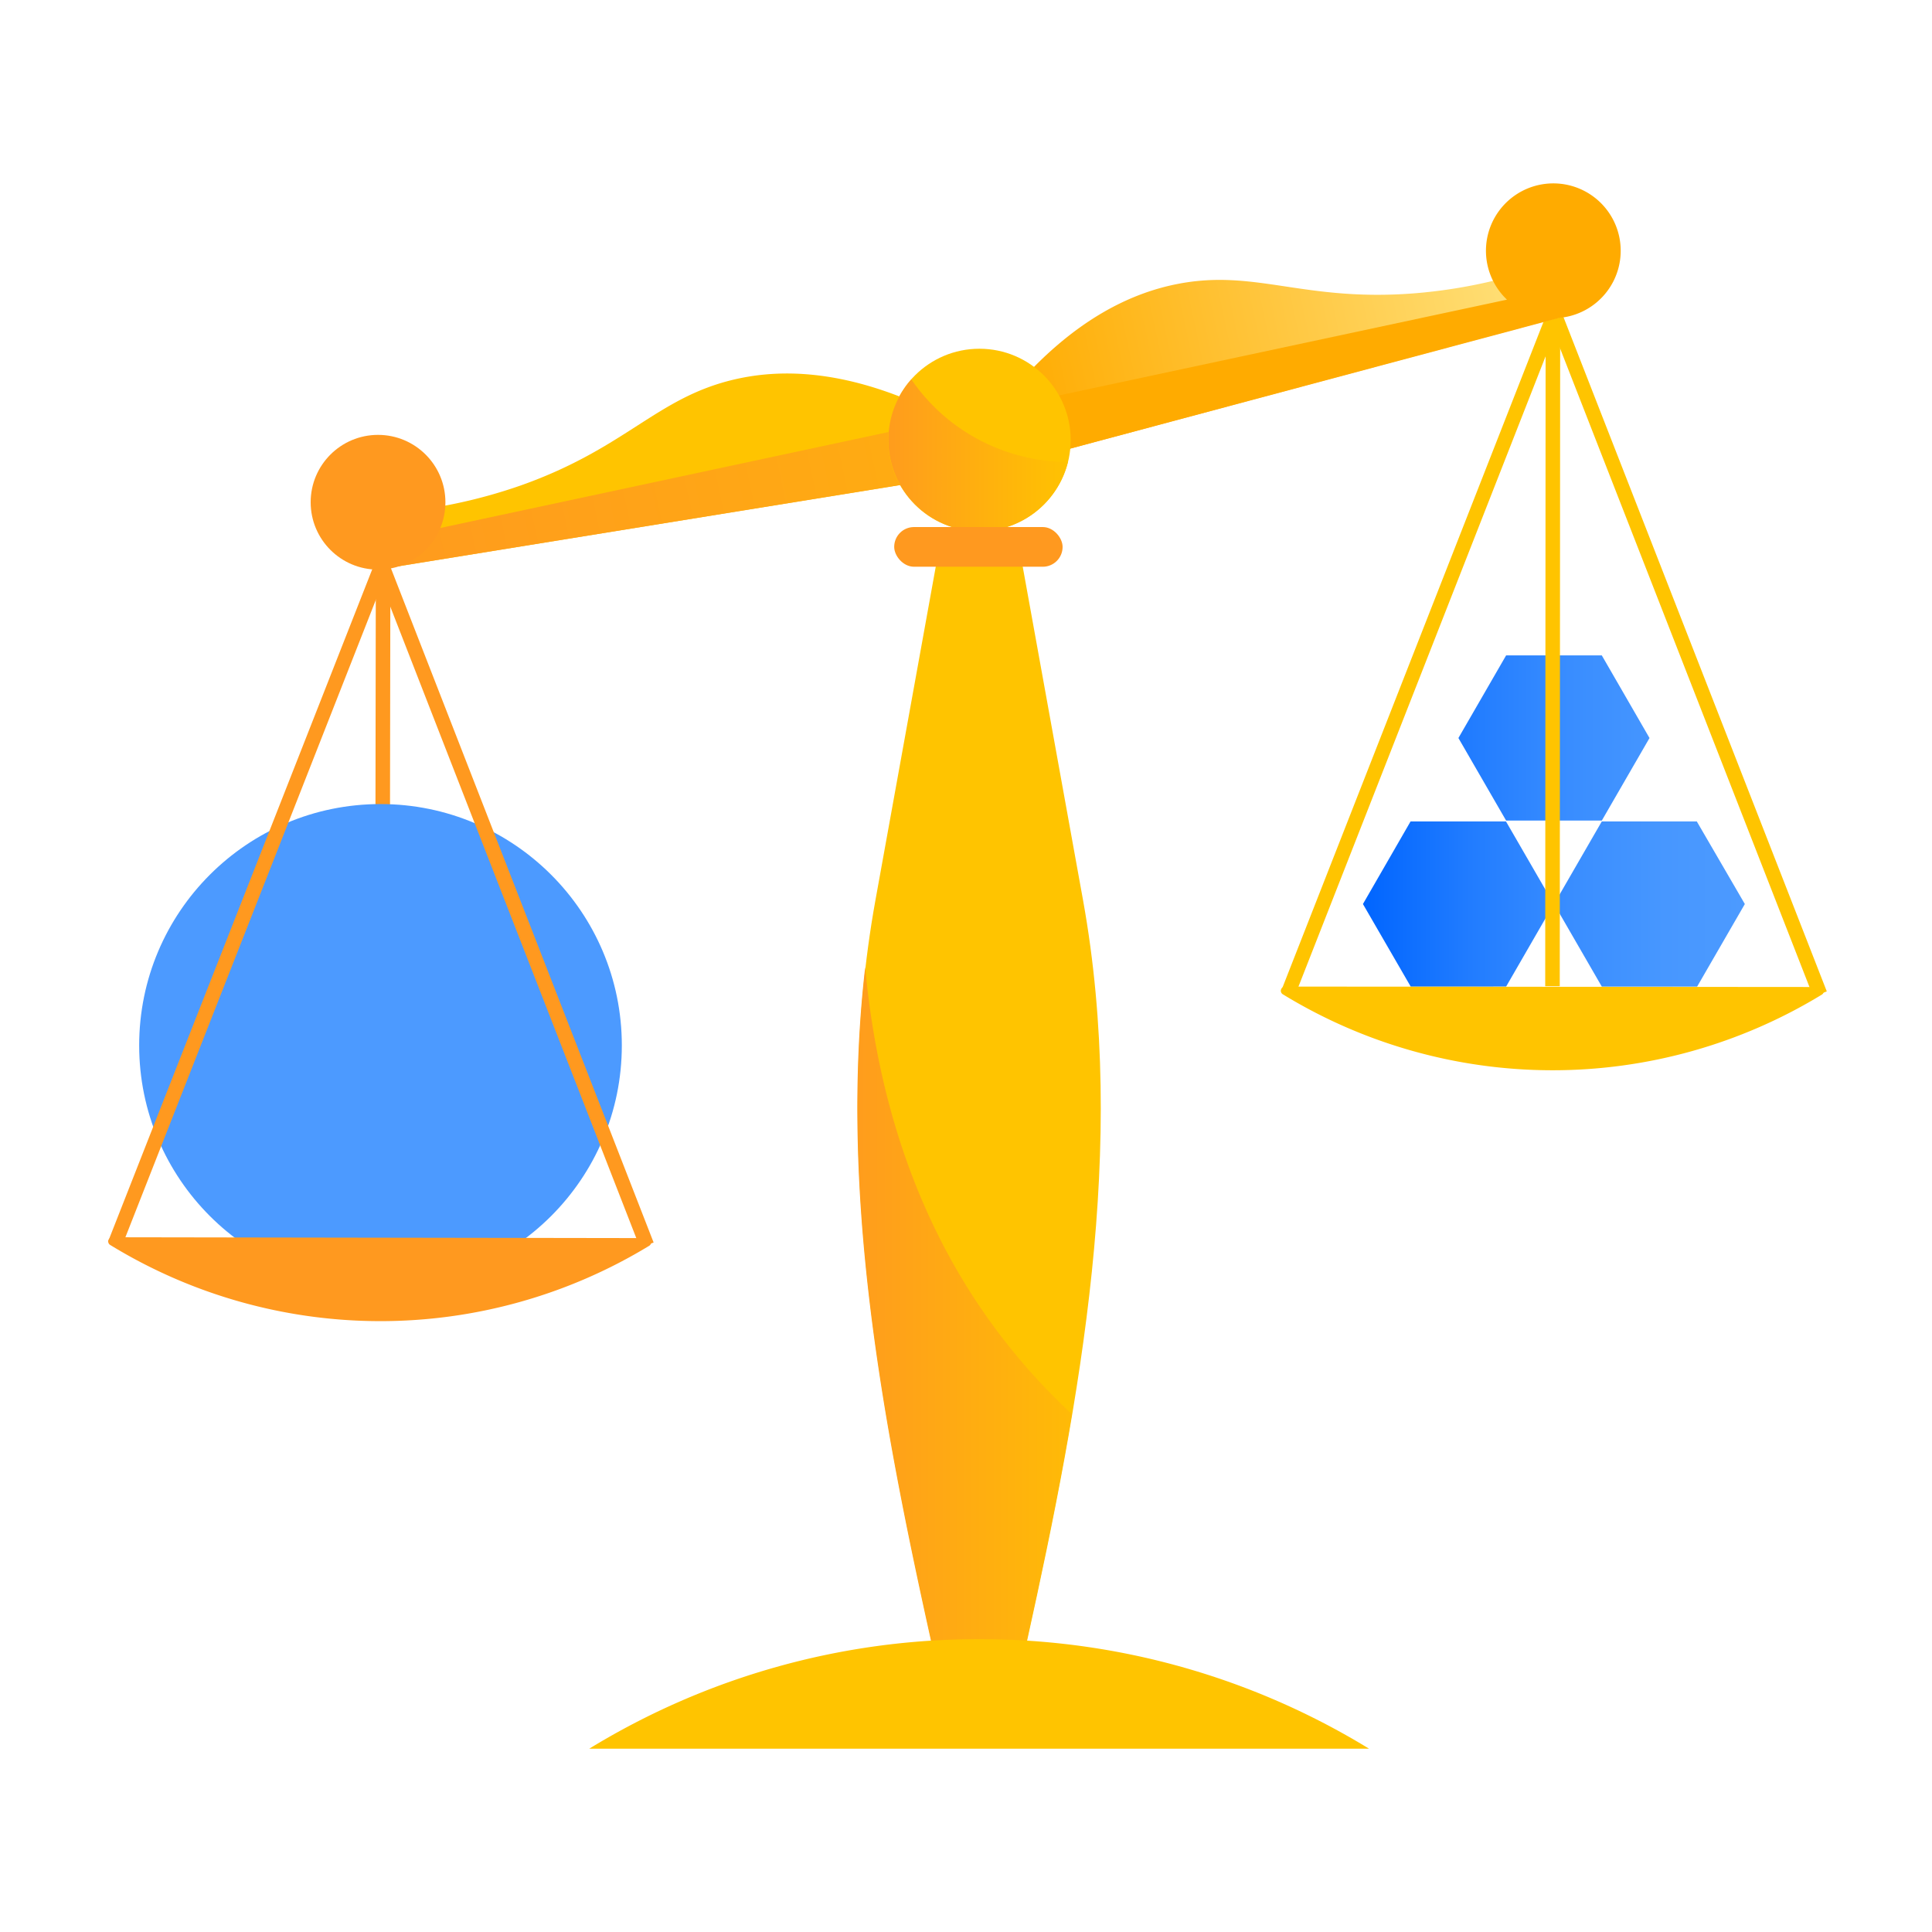 <svg id="Objects" xmlns="http://www.w3.org/2000/svg" xmlns:xlink="http://www.w3.org/1999/xlink" viewBox="0 0 275 275"><defs><style>.cls-1{fill:url(#linear-gradient);}.cls-2,.cls-3{fill:none;stroke-miterlimit:10;stroke-width:2.07px;}.cls-2{stroke:#ff991f;}.cls-3{stroke:#ffc400;}.cls-4{fill:#4c9aff;}.cls-5{fill:#ffc400;}.cls-6{fill:url(#New_Gradient_Swatch_5);}.cls-7{fill:url(#New_Gradient_Swatch_5-2);}.cls-8{fill:#ff991f;}.cls-9{fill:url(#New_Gradient_Swatch_6);}.cls-10{fill:#ffab00;}.cls-11{fill:url(#linear-gradient-2);}</style><linearGradient id="linear-gradient" x1="194.02" y1="116.86" x2="248.31" y2="116.86" gradientUnits="userSpaceOnUse"><stop offset="0" stop-color="#0065ff"/><stop offset="0" stop-color="#0065ff"/><stop offset="0.28" stop-color="#217cff"/><stop offset="0.54" stop-color="#398dff"/><stop offset="0.79" stop-color="#4797ff"/><stop offset="1" stop-color="#4c9aff"/></linearGradient><linearGradient id="New_Gradient_Swatch_5" x1="118.18" y1="185.7" x2="162.57" y2="185.7" gradientUnits="userSpaceOnUse"><stop offset="0" stop-color="#ff991f"/><stop offset="1" stop-color="#ffc400"/></linearGradient><linearGradient id="New_Gradient_Swatch_5-2" x1="-291.16" y1="43.65" x2="-99.42" y2="43.65" gradientTransform="translate(323.64 -21.24) rotate(-12.08)" xlink:href="#New_Gradient_Swatch_5"/><linearGradient id="New_Gradient_Swatch_6" x1="-191.87" y1="37.67" x2="-112.59" y2="37.67" gradientTransform="translate(323.64 -21.24) rotate(-12.08)" gradientUnits="userSpaceOnUse"><stop offset="0" stop-color="#ffab00"/><stop offset="1" stop-color="#ffe380"/></linearGradient><linearGradient id="linear-gradient-2" x1="124.31" y1="64.81" x2="162.76" y2="64.81" gradientUnits="userSpaceOnUse"><stop offset="0" stop-color="#ff991f"/><stop offset="0.75" stop-color="#ffc400"/></linearGradient></defs><title>Artboard 108</title><path class="cls-1" d="M221.16,128.68l-6.78,11.75H200.8L194,128.68l6.78-11.76h13.58Zm20.36-11.76H228l-6.79,11.76L228,140.43h13.57l6.79-11.75ZM228,93.29H214.38l-6.79,11.76,6.79,11.75H228l6.79-11.75Z"/><line class="cls-2" x1="54.53" y1="80.87" x2="54.39" y2="176.09"/><line class="cls-3" x1="221.04" y1="45.15" x2="220.98" y2="140.38"/><circle class="cls-4" cx="54.16" cy="148.8" r="34.35"/><line class="cls-3" x1="221.07" y1="45.15" x2="183.32" y2="141.43"/><line class="cls-3" x1="221.44" y1="45.15" x2="259.06" y2="141.49"/><path id="_Path_" data-name="&lt;Path&gt;" class="cls-5" d="M146.16,233.71c7.69-34.79,14.32-70.56,8-105.58l-8.61-47.6H133.22l-8.61,47.6c-6.33,35,.3,70.79,8,105.58Z"/><path class="cls-6" d="M144.15,192.3c-13.79-16.92-19.34-36.65-21-54.61-3.7,31.95,2.4,64.4,9.4,96h13.56c2.37-10.72,4.64-21.54,6.46-32.41A87.73,87.73,0,0,1,144.15,192.3Z"/><line class="cls-2" x1="54.53" y1="80.87" x2="92.07" y2="177.23"/><line class="cls-2" x1="54.16" y1="80.87" x2="16.34" y2="177.12"/><path id="_Path_2" data-name="&lt;Path&gt;" class="cls-5" d="M139.38,233.32a106,106,0,0,1,55.49,15.59h-111A106,106,0,0,1,139.38,233.32Z"/><path id="_Path_3" data-name="&lt;Path&gt;" class="cls-5" d="M134.52,68,56.16,80.69l-1.63-7.61a73.71,73.71,0,0,0,19.65-4c15-5.33,19.28-12.49,30.36-15.07,6.11-1.42,15.27-1.68,27.9,4.33Z"/><polygon class="cls-7" points="55.31 76.73 56.16 80.69 134.52 68.01 132.84 60.13 55.31 76.73"/><circle class="cls-8" cx="53.81" cy="71.49" r="9.59"/><path id="_Path_4" data-name="&lt;Path&gt;" class="cls-9" d="M146,65.55,222.68,45l-1.63-7.61a73.72,73.72,0,0,1-19.59,4.35c-15.87,1.28-22.7-3.5-33.86-1.32-6.16,1.21-14.62,4.72-23.68,15.37Z"/><path class="cls-10" d="M214.47,42.66l-70.16,15L146,65.55l76-20.32a8.48,8.48,0,0,0,1.11-.16,9.59,9.59,0,1,0-8.6-2.41Z"/><circle id="_Ellipse_" data-name="&lt;Ellipse&gt;" class="cls-5" cx="139.41" cy="62.63" r="12.99"/><path class="cls-11" d="M139.41,75.62A13,13,0,0,0,152,65.77a27.53,27.53,0,0,1-12.59-3.14A26.91,26.91,0,0,1,129.72,54a13,13,0,0,0,9.69,21.62Z"/><path id="_Path_5" data-name="&lt;Path&gt;" class="cls-8" d="M92.07,176.23,16,176.11a.59.59,0,0,0-.57.44.57.57,0,0,0,.26.66,73.62,73.62,0,0,0,76.71.12.58.58,0,0,0,.26-.67A.59.59,0,0,0,92.07,176.23Z"/><path id="_Path_6" data-name="&lt;Path&gt;" class="cls-5" d="M259,140.49l-76.09-.06a.59.59,0,0,0-.57.43.58.58,0,0,0,.26.67,73.59,73.59,0,0,0,76.71.05.57.57,0,0,0,.26-.66A.58.58,0,0,0,259,140.49Z"/><rect class="cls-8" x="127.28" y="75.02" width="23.97" height="5.65" rx="2.82" ry="2.82"/></svg>